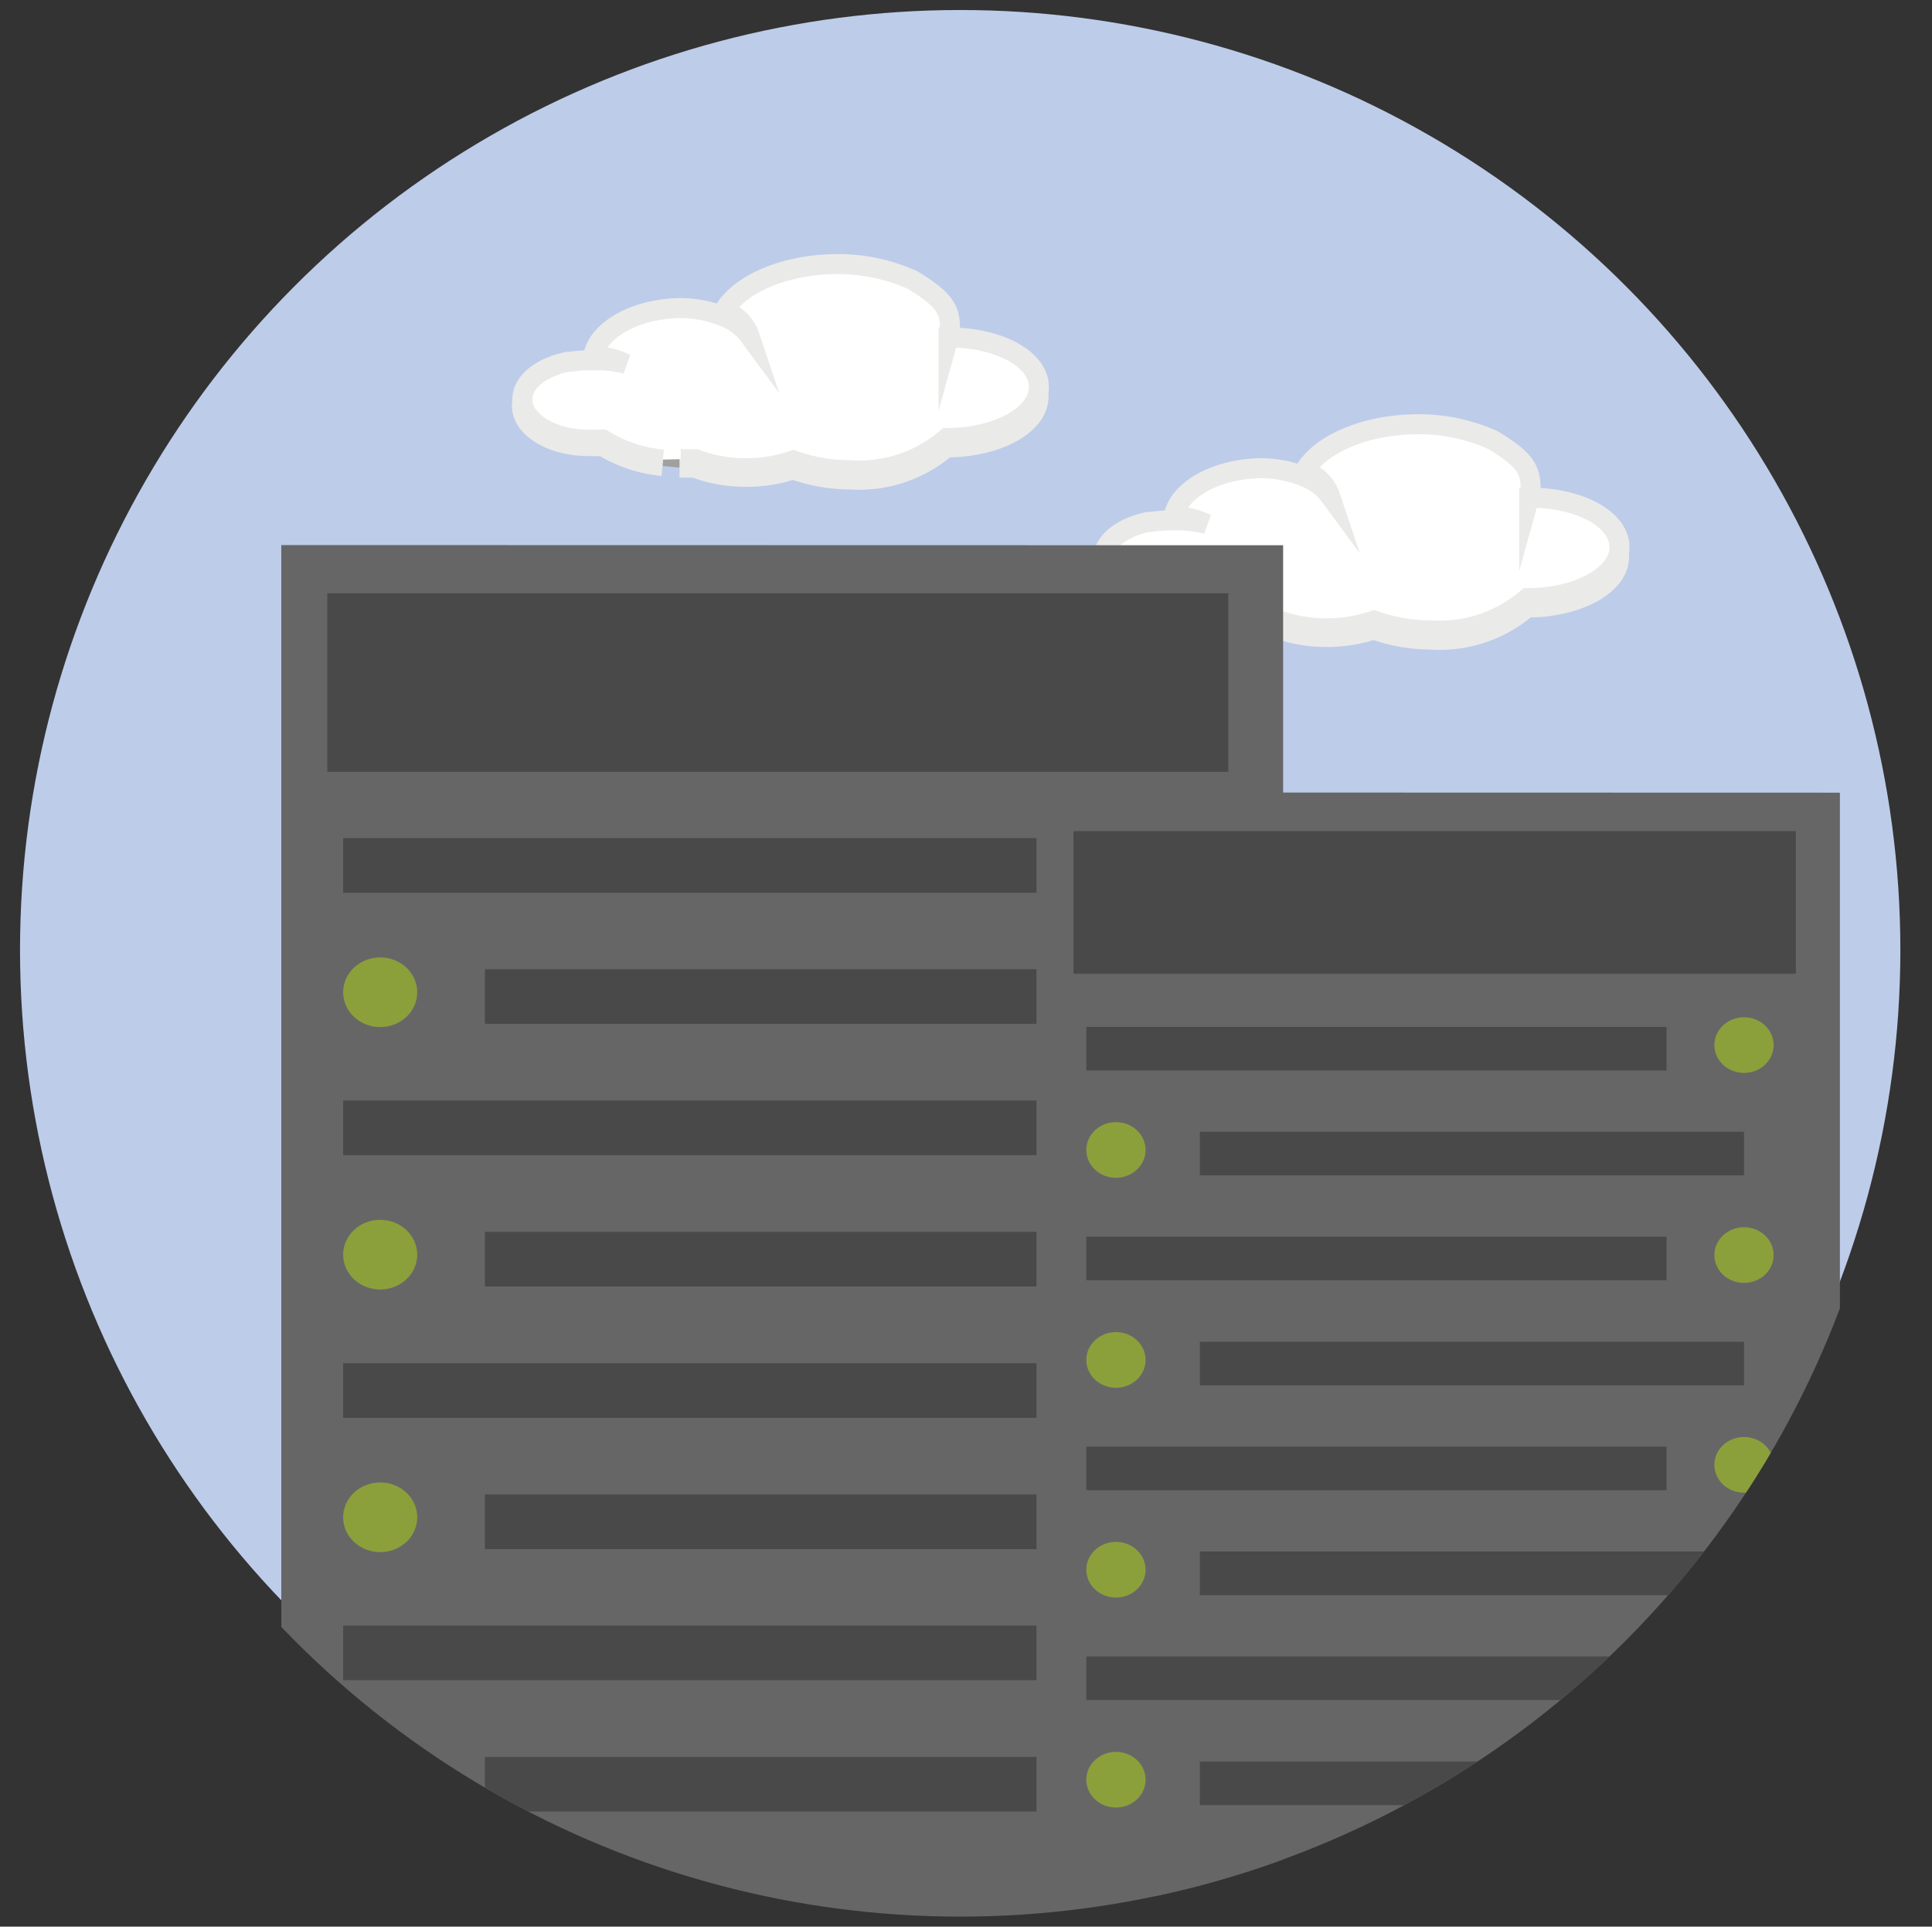 <svg id="Layer_1" data-name="Layer 1" xmlns="http://www.w3.org/2000/svg" xmlns:xlink="http://www.w3.org/1999/xlink" viewBox="0 0 96.5 96.25"><rect x="0" y="0" width="96.5" height="96.25" fill="#333333" stroke="none"/><defs><style>.cls-1{fill:none;}.cls-2{fill:#bdcce9;}.cls-3{fill:#a0a09f;}.cls-3,.cls-4{stroke:#eaeae9;stroke-miterlimit:10;}.cls-4{fill:#fff;}.cls-5{clip-path:url(#clip-path);}.cls-6{fill:#676667;}.cls-7{fill:#49494a;}.cls-8{fill:#8ba03b;}</style><clipPath id="clip-path"><circle id="SVGID" class="cls-1" cx="47.96" cy="48.79" r="46.96"/></clipPath></defs><title>technology</title><circle class="cls-2" cx="47.96" cy="47.46" r="46.96"/><path class="cls-3" d="M62.94,31.36c0.25,0,.5,0,0.74,0a7.12,7.12,0,0,0,2.48.46,7.3,7.3,0,0,0,2.45-.37,8.45,8.45,0,0,0,2.82.5,6.68,6.68,0,0,0,4.84-1.6c2.53,0,4.6-1.12,4.6-2.53s-2-2.49-4.51-2.49a1.91,1.91,0,0,0,.07-0.51c0-1-.44-1.48-1.87-2.37a9.06,9.06,0,0,0-4.07-.8c-2.52.08-4.61,1.05-5.35,2.33l0.05,0a2,2,0,0,1,1.23,1.25,2.84,2.84,0,0,0-1.23-1,5.83,5.83,0,0,0-2.32-.46c-2.24.07-4,1.1-4.26,2.37a4.38,4.38,0,0,1,1.64.42,6,6,0,0,0-1.66-.24v0H58.33a5.51,5.51,0,0,0-.83.07h0l-0.15,0h0c-1.33.27-2.28,1-2.28,1.89,0,1.08,1.46,2,3.29,2a5.57,5.57,0,0,0,.73,0,7,7,0,0,0,3,1"/><path class="cls-4" d="M63,30.94c0.25,0,.5,0,0.74,0a7.11,7.11,0,0,0,2.48.45A7.31,7.31,0,0,0,68.63,31a8.45,8.45,0,0,0,2.82.49,6.69,6.69,0,0,0,4.84-1.61c2.53,0,4.6-1.13,4.6-2.54s-2-2.48-4.51-2.48a1.91,1.91,0,0,0,.07-0.51c0-1-.44-1.48-1.87-2.36a9.05,9.05,0,0,0-4.07-.79c-2.52.08-4.62,1.06-5.35,2.34l0.05,0a2,2,0,0,1,1.23,1.25,2.83,2.83,0,0,0-1.23-.95,5.82,5.82,0,0,0-2.32-.45c-2.25.07-4,1.11-4.26,2.38a4.37,4.37,0,0,1,1.64.41A6,6,0,0,0,58.61,26v0H58.35a5.52,5.52,0,0,0-.83.07h0l-0.15,0h0c-1.33.27-2.28,1-2.28,1.89,0,1.08,1.46,2,3.29,2a5.58,5.58,0,0,0,.73,0,7,7,0,0,0,3,1"/><g class="cls-5"><polygon class="cls-6" points="14.05 27.23 14.05 96.17 64.09 96.17 64.09 27.24 14.05 27.23"/><rect class="cls-7" x="16.35" y="29.64" width="45" height="8.92"/><rect class="cls-7" x="17.14" y="41.87" width="36.14" height="2.73"/><ellipse class="cls-8" cx="58.12" cy="43.01" rx="1.85" ry="1.74"/><rect class="cls-7" x="24.22" y="48.43" width="33.9" height="2.73" transform="translate(82.34 99.58) rotate(-180)"/><ellipse class="cls-8" cx="18.99" cy="49.57" rx="1.85" ry="1.74"/><rect class="cls-7" x="17.14" y="54.98" width="36.14" height="2.73"/><ellipse class="cls-8" cx="58.12" cy="56.13" rx="1.85" ry="1.74"/><rect class="cls-7" x="24.22" y="61.54" width="33.9" height="2.73" transform="translate(82.34 125.81) rotate(-180)"/><ellipse class="cls-8" cx="18.99" cy="62.68" rx="1.85" ry="1.74"/><rect class="cls-7" x="17.14" y="68.1" width="36.14" height="2.73"/><ellipse class="cls-8" cx="58.12" cy="69.24" rx="1.85" ry="1.74"/><rect class="cls-7" x="24.22" y="74.65" width="33.9" height="2.73" transform="translate(82.34 152.04) rotate(-180)"/><ellipse class="cls-8" cx="18.99" cy="75.8" rx="1.85" ry="1.74"/><rect class="cls-7" x="17.14" y="81.21" width="36.14" height="2.73"/><ellipse class="cls-8" cx="58.12" cy="82.36" rx="1.85" ry="1.74"/><rect class="cls-7" x="24.22" y="87.77" width="33.9" height="2.73" transform="translate(82.34 178.27) rotate(-180)"/><ellipse class="cls-8" cx="18.99" cy="88.91" rx="1.85" ry="1.74"/><polygon class="cls-6" points="51.77 39.59 51.77 94.71 91.9 94.71 91.9 39.6 51.77 39.59"/><rect class="cls-7" x="53.62" y="41.52" width="36.08" height="7.13"/><rect class="cls-7" x="54.26" y="51.3" width="28.98" height="2.18"/><ellipse class="cls-8" cx="87.11" cy="52.21" rx="1.48" ry="1.39"/><rect class="cls-7" x="59.93" y="56.54" width="27.18" height="2.18" transform="translate(147.04 115.26) rotate(180)"/><ellipse class="cls-8" cx="55.74" cy="57.45" rx="1.48" ry="1.39"/><rect class="cls-7" x="54.26" y="61.78" width="28.98" height="2.18"/><ellipse class="cls-8" cx="87.11" cy="62.7" rx="1.48" ry="1.39"/><rect class="cls-7" x="59.93" y="67.02" width="27.18" height="2.18" transform="translate(147.04 136.23) rotate(180)"/><ellipse class="cls-8" cx="55.74" cy="67.94" rx="1.48" ry="1.39"/><rect class="cls-7" x="54.26" y="72.27" width="28.98" height="2.18"/><ellipse class="cls-8" cx="87.11" cy="73.18" rx="1.48" ry="1.39"/><rect class="cls-7" x="59.93" y="77.51" width="27.18" height="2.18" transform="translate(147.04 157.2) rotate(180)"/><ellipse class="cls-8" cx="55.74" cy="78.42" rx="1.48" ry="1.39"/><rect class="cls-7" x="54.26" y="82.75" width="28.98" height="2.18"/><ellipse class="cls-8" cx="87.11" cy="83.67" rx="1.48" ry="1.39"/><rect class="cls-7" x="59.93" y="87.99" width="27.18" height="2.18" transform="translate(147.04 178.17) rotate(180)"/><ellipse class="cls-8" cx="55.74" cy="88.91" rx="1.48" ry="1.39"/></g><path class="cls-3" d="M33.94,23.36c0.25,0,.5,0,0.74,0a7.12,7.12,0,0,0,2.48.46,7.3,7.3,0,0,0,2.45-.37,8.45,8.45,0,0,0,2.82.5,6.68,6.68,0,0,0,4.84-1.6c2.53,0,4.6-1.12,4.6-2.53s-2-2.49-4.51-2.49a1.91,1.91,0,0,0,.07-0.51c0-1-.44-1.48-1.87-2.37a9.06,9.06,0,0,0-4.07-.8c-2.52.08-4.61,1.05-5.35,2.33l0.05,0a2,2,0,0,1,1.23,1.25,2.84,2.84,0,0,0-1.23-1,5.83,5.83,0,0,0-2.32-.46c-2.24.07-4,1.1-4.26,2.37a4.38,4.38,0,0,1,1.64.42,6,6,0,0,0-1.66-.24v0H29.33a5.51,5.51,0,0,0-.83.07h0l-0.15,0h0c-1.33.27-2.28,1-2.28,1.89,0,1.08,1.46,2,3.29,2a5.57,5.57,0,0,0,.73,0,7,7,0,0,0,3,1"/><path class="cls-4" d="M34,22.94c0.25,0,.5,0,0.74,0a7.11,7.11,0,0,0,2.48.45A7.31,7.31,0,0,0,39.63,23a8.45,8.45,0,0,0,2.82.49,6.69,6.69,0,0,0,4.84-1.61c2.53,0,4.6-1.13,4.6-2.54s-2-2.48-4.51-2.48a1.91,1.91,0,0,0,.07-0.51c0-1-.44-1.48-1.87-2.36a9.05,9.05,0,0,0-4.07-.79c-2.52.08-4.62,1.06-5.35,2.34l0.05,0a2,2,0,0,1,1.23,1.25,2.83,2.83,0,0,0-1.23-.95,5.82,5.82,0,0,0-2.32-.45c-2.25.07-4,1.11-4.26,2.38a4.37,4.37,0,0,1,1.64.41A6,6,0,0,0,29.61,18v0H29.35a5.52,5.52,0,0,0-.83.07h0l-0.15,0h0c-1.33.27-2.28,1-2.28,1.89,0,1.08,1.46,2,3.29,2a5.58,5.58,0,0,0,.73,0,7,7,0,0,0,3,1"/></svg>